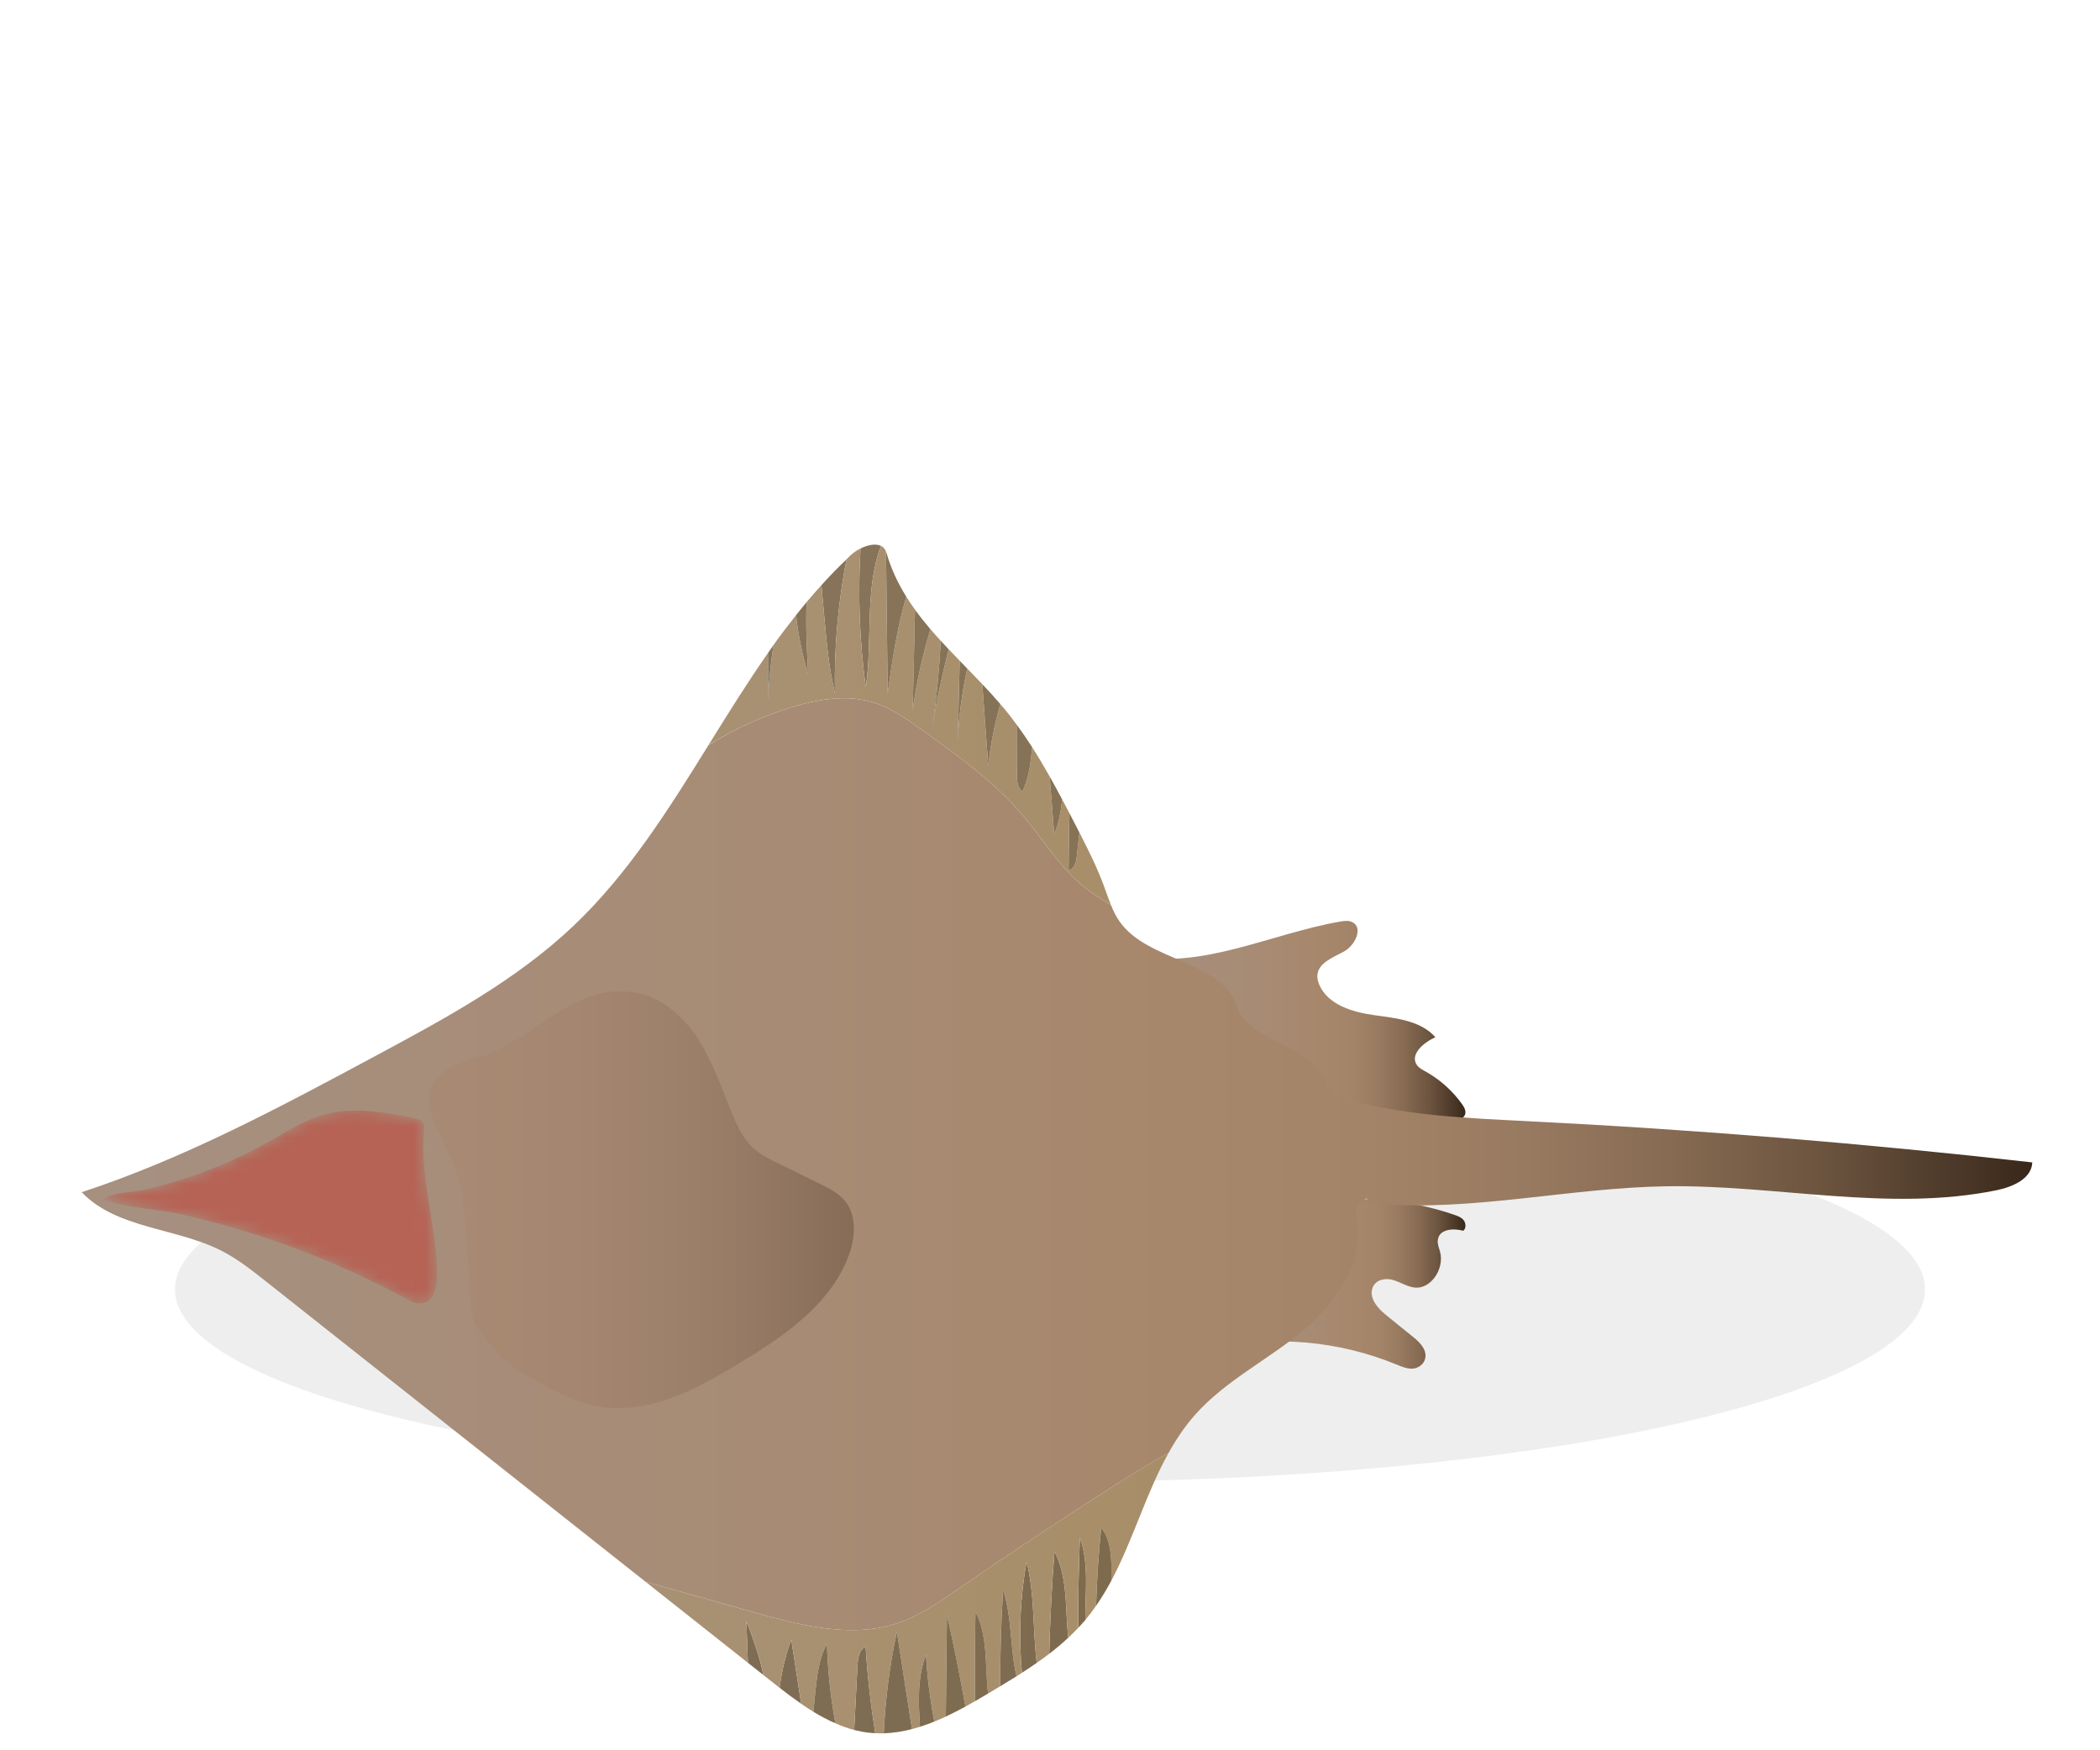 <svg width="180" height="150" viewBox="0 0 180 150" fill="none" xmlns="http://www.w3.org/2000/svg">
<g clip-path="url(#clip0_41_648)">
<path d="M90 127C131.421 127 165 119.613 165 110.5C165 101.387 131.421 94 90 94C48.579 94 15 101.387 15 110.5C15 119.613 48.579 127 90 127Z" fill="black" fill-opacity="0.07"/>
<path d="M104.006 115.594C109.213 114.417 114.695 114.888 119.696 116.939C120.145 117.123 120.609 117.325 121.087 117.292C121.565 117.26 122.064 116.924 122.166 116.386C122.302 115.663 121.711 115.057 121.186 114.63C120.382 113.98 119.578 113.327 118.773 112.675C118.089 112.121 117.314 111.237 117.652 110.355C117.922 109.653 118.753 109.506 119.401 109.694C120.047 109.881 120.648 110.298 121.314 110.35C122.641 110.454 123.818 108.759 123.437 107.291C123.355 106.977 123.213 106.668 123.234 106.34C123.289 105.324 124.559 105.24 125.42 105.474C125.667 105.305 125.659 104.859 125.478 104.603C125.295 104.347 125.006 104.235 124.732 104.139C121.514 103.021 118.12 102.577 114.766 102.835" fill="url(#paint0_linear_41_648)"/>
<path d="M97.155 81.917C103.078 83.098 108.925 80.012 114.874 78.979C115.222 78.918 115.596 78.869 115.911 79.027C116.877 79.51 116.147 81.032 115.197 81.546C114.248 82.059 112.97 82.531 112.915 83.609C112.901 83.873 112.973 84.133 113.074 84.376C113.813 86.119 115.94 86.742 117.816 87.003C119.691 87.263 121.784 87.47 123.033 88.894C122.027 89.331 120.822 90.366 121.445 91.269C121.626 91.528 121.92 91.678 122.196 91.832C123.424 92.515 124.496 93.474 125.311 94.617C125.499 94.88 125.681 95.202 125.579 95.508C125.466 95.845 125.071 95.982 124.725 96.074C117.038 98.116 109.35 100.159 101.661 102.201" fill="url(#paint1_linear_41_648)"/>
<path d="M130.898 96.083C125.86 95.829 120.775 95.624 115.897 94.345C115.277 94.182 114.631 93.985 114.183 93.527C113.789 93.122 113.6 92.566 113.318 92.077C111.854 89.545 106.958 89.089 106.047 86.311C104.718 82.255 98.413 82.464 95.961 78.969C95.654 78.532 95.424 78.053 95.224 77.56C94.225 76.98 93.267 76.345 92.406 75.571C90.577 73.927 89.281 71.786 87.693 69.909C85.236 67.006 82.108 64.763 79.014 62.552C77.704 61.616 76.365 60.666 74.827 60.196C72.582 59.51 70.15 59.92 67.904 60.599C65.38 61.363 62.961 62.468 60.724 63.864C57.292 69.391 53.842 74.903 49.152 79.348C44.23 84.014 38.175 87.278 32.199 90.486C24.031 94.871 15.811 99.28 7.003 102.174C10.037 105.333 15.097 105.202 18.997 107.197C20.366 107.897 21.582 108.858 22.789 109.812C33.637 118.395 44.486 126.976 55.334 135.56C58.409 136.425 61.483 137.29 64.559 138.155C68.687 139.316 73.142 140.471 77.179 139.022C78.907 138.403 80.435 137.34 81.947 136.299C86.665 133.048 91.447 129.889 96.288 126.82C97.549 126.02 98.823 125.224 100.15 124.542C100.803 123.366 101.545 122.249 102.445 121.237C105.055 118.3 108.712 116.526 111.727 114.008C114.745 111.488 117.246 107.583 116.189 103.799C116.107 103.501 117.1 102.483 117.199 102.775C117.299 103.067 117.669 103.143 117.977 103.169C126.278 103.844 134.556 101.781 142.882 101.664C152.327 101.53 161.881 103.893 171.136 102.004C172.507 101.724 174.146 101.018 174.195 99.619C159.804 97.991 145.362 96.81 130.898 96.083Z" fill="url(#paint2_linear_41_648)"/>
<path opacity="0.3" d="M54.344 85.046C56.626 85.396 58.528 87.052 59.795 88.981C61.062 90.911 61.807 93.126 62.677 95.263C63.15 96.425 63.688 97.609 64.625 98.442C65.227 98.978 65.96 99.339 66.683 99.692C67.864 100.271 69.043 100.849 70.225 101.428C71.055 101.835 71.915 102.266 72.482 102.996C73.456 104.25 73.308 106.056 72.765 107.548C71.219 111.794 67.172 114.537 63.301 116.869C61.426 117.996 59.521 119.104 57.46 119.839C55.398 120.572 53.154 120.921 51.008 120.491C49.236 120.135 47.613 119.271 46.032 118.395C45.122 117.89 44.21 117.373 43.42 116.692C42.586 115.974 41.911 115.092 41.242 114.218C40.995 113.894 40.746 113.565 40.597 113.188C40.436 112.773 40.404 112.321 40.374 111.877C40.23 109.713 40.085 107.55 39.94 105.386C39.857 104.166 39.775 102.94 39.497 101.749C39.082 99.974 38.245 98.332 37.465 96.685C37.011 95.726 36.564 94.672 36.795 93.637C37.061 92.45 38.158 91.625 39.285 91.163C40.411 90.702 41.635 90.494 42.725 89.953C46.508 88.077 49.644 84.323 54.344 85.046Z" fill="url(#paint3_linear_41_648)"/>
<path d="M74.211 58.881C74.806 54.854 74.099 50.533 75.51 46.78C75.053 46.563 74.369 46.701 73.757 47.007C73.754 47.091 73.75 47.175 73.745 47.257C73.528 51.135 73.683 55.034 74.211 58.881Z" fill="url(#paint4_linear_41_648)"/>
<path d="M71.567 59.408C71.487 55.562 71.825 51.709 72.559 47.932C71.811 48.645 71.096 49.388 70.406 50.151C70.492 51.105 70.579 52.058 70.665 53.011C70.859 55.159 71.056 57.315 71.567 59.408Z" fill="url(#paint5_linear_41_648)"/>
<path d="M94.637 75.964C94.051 74.375 93.295 72.855 92.52 71.348C92.444 72.04 92.368 72.732 92.291 73.424C92.236 73.906 92.072 74.508 91.592 74.568C91.598 72.944 91.627 71.321 91.668 69.698C91.461 69.301 91.253 68.906 91.044 68.51C90.932 69.534 90.768 70.543 90.361 71.482C90.23 69.834 90.099 68.185 89.967 66.536C89.488 65.687 88.991 64.85 88.467 64.032C88.356 65.349 88.186 66.647 87.642 67.838C87.206 67.544 87.16 66.93 87.159 66.405C87.152 64.969 87.145 63.533 87.139 62.098C86.94 61.827 86.74 61.557 86.533 61.293C86.275 60.969 86.011 60.652 85.743 60.339C85.253 62.071 84.894 63.839 84.705 65.629C84.537 63.297 84.367 60.964 84.196 58.631C83.77 58.18 83.338 57.735 82.907 57.292C82.459 59.341 82.171 61.424 82.09 63.521C82.145 61.222 82.202 58.923 82.259 56.624C81.942 56.299 81.628 55.973 81.317 55.645C80.758 57.847 80.255 60.062 79.929 62.309C80.277 59.857 80.506 57.39 80.639 54.917C80.337 54.587 80.038 54.256 79.75 53.918C79.067 56.184 78.55 58.5 78.232 60.844C78.296 57.979 78.362 55.114 78.428 52.248C78.166 51.885 77.919 51.513 77.683 51.135C76.879 53.819 76.476 56.628 76.085 59.411C76.038 55.369 75.991 51.326 75.944 47.284C75.859 47.039 75.709 46.873 75.51 46.778C74.098 50.531 74.806 54.852 74.211 58.879C73.683 55.032 73.528 51.133 73.745 47.255C73.75 47.172 73.754 47.089 73.757 47.005C73.446 47.16 73.154 47.357 72.924 47.571C72.798 47.688 72.683 47.813 72.56 47.93C71.826 51.707 71.488 55.56 71.568 59.406C71.056 57.313 70.86 55.156 70.666 53.01C70.58 52.056 70.493 51.103 70.407 50.15C69.976 50.626 69.549 51.106 69.137 51.599C69.054 53.639 69.157 55.703 69.267 57.741C68.761 56.106 68.415 54.423 68.228 52.722C67.567 53.558 66.92 54.408 66.299 55.279C66.06 56.819 65.905 58.372 65.84 59.928C65.836 58.607 65.83 57.286 65.825 55.966C64.04 58.524 62.381 61.192 60.723 63.862C62.96 62.466 65.379 61.361 67.903 60.597C70.149 59.918 72.582 59.508 74.826 60.194C76.364 60.664 77.703 61.614 79.013 62.55C82.107 64.761 85.235 67.004 87.692 69.907C89.281 71.784 90.576 73.925 92.405 75.569C93.266 76.342 94.224 76.978 95.223 77.558C95.012 77.035 94.831 76.494 94.637 75.964Z" fill="url(#paint6_linear_41_648)"/>
<path d="M69.137 51.601C68.829 51.97 68.528 52.346 68.229 52.724C68.416 54.425 68.761 56.108 69.268 57.743C69.157 55.705 69.053 53.641 69.137 51.601Z" fill="url(#paint7_linear_41_648)"/>
<path d="M66.3 55.28C66.139 55.506 65.985 55.738 65.826 55.967C65.83 57.287 65.837 58.608 65.841 59.929C65.906 58.373 66.061 56.819 66.3 55.28Z" fill="url(#paint8_linear_41_648)"/>
<path d="M85.743 60.34C85.241 59.755 84.723 59.189 84.197 58.632C84.367 60.965 84.537 63.298 84.706 65.63C84.895 63.841 85.253 62.072 85.743 60.34Z" fill="url(#paint9_linear_41_648)"/>
<path d="M92.291 73.424C92.367 72.732 92.443 72.04 92.52 71.348C92.403 71.118 92.285 70.889 92.166 70.66C92.001 70.339 91.835 70.019 91.669 69.699C91.628 71.322 91.599 72.945 91.593 74.569C92.072 74.508 92.236 73.906 92.291 73.424Z" fill="url(#paint10_linear_41_648)"/>
<path d="M82.908 57.293C82.691 57.07 82.475 56.847 82.26 56.625C82.203 58.925 82.146 61.223 82.091 63.522C82.171 61.425 82.459 59.342 82.908 57.293Z" fill="url(#paint11_linear_41_648)"/>
<path d="M81.317 55.646C81.088 55.405 80.863 55.162 80.639 54.918C80.506 57.39 80.277 59.858 79.929 62.31C80.255 60.063 80.759 57.848 81.317 55.646Z" fill="url(#paint12_linear_41_648)"/>
<path d="M79.75 53.92C79.285 53.378 78.842 52.823 78.428 52.25C78.362 55.116 78.297 57.981 78.232 60.846C78.551 58.502 79.068 56.186 79.75 53.92Z" fill="url(#paint13_linear_41_648)"/>
<path d="M91.044 68.511C90.693 67.848 90.335 67.19 89.968 66.537C90.099 68.186 90.23 69.835 90.362 71.483C90.768 70.544 90.932 69.536 91.044 68.511Z" fill="url(#paint14_linear_41_648)"/>
<path d="M87.643 67.839C88.187 66.648 88.357 65.35 88.468 64.033C88.046 63.374 87.604 62.727 87.14 62.098C87.146 63.534 87.153 64.97 87.16 66.405C87.161 66.931 87.207 67.544 87.643 67.839Z" fill="url(#paint15_linear_41_648)"/>
<path d="M77.683 51.137C76.96 49.976 76.365 48.73 75.974 47.343C75.968 47.32 75.953 47.308 75.945 47.286C75.992 51.328 76.039 55.371 76.086 59.413C76.477 56.629 76.879 53.82 77.683 51.137Z" fill="url(#paint16_linear_41_648)"/>
<path d="M66.818 144.641C67.421 145.113 68.038 145.576 68.671 146.013C68.387 144.176 68.105 142.34 67.823 140.503C67.339 141.841 67.004 143.231 66.818 144.641Z" fill="url(#paint17_linear_41_648)"/>
<path d="M64.107 142.502C64.549 142.851 64.99 143.198 65.43 143.548C65.117 141.958 64.547 140.433 63.974 138.918C64.019 140.112 64.063 141.307 64.107 142.502Z" fill="url(#paint18_linear_41_648)"/>
<path d="M73.499 142.741C73.405 144.58 73.31 146.42 73.216 148.259C73.608 148.36 74.008 148.44 74.416 148.488C74.618 148.512 74.819 148.526 75.019 148.536C74.63 146.075 74.348 143.599 74.194 141.113C73.635 141.385 73.531 142.121 73.499 142.741Z" fill="url(#paint19_linear_41_648)"/>
<path d="M92.564 131.775C92.457 134.351 92.412 136.929 92.417 139.508C92.609 139.303 92.803 139.101 92.986 138.885C93 138.87 93.012 138.851 93.025 138.836C93.018 136.466 93.358 133.986 92.564 131.775Z" fill="url(#paint20_linear_41_648)"/>
<path d="M87.594 143.36C88.025 143.083 88.448 142.799 88.867 142.508C88.506 139.652 88.704 136.642 87.992 133.835C87.43 136.973 87.303 140.186 87.594 143.36Z" fill="url(#paint21_linear_41_648)"/>
<path d="M89.936 141.729C90.502 141.297 91.047 140.838 91.566 140.354C91.288 137.856 91.545 135.184 90.385 132.964C90.152 135.881 90.007 138.804 89.936 141.729Z" fill="url(#paint22_linear_41_648)"/>
<path d="M96.287 126.82C91.446 129.888 86.664 133.048 81.946 136.299C80.434 137.34 78.906 138.403 77.178 139.022C73.141 140.471 68.686 139.316 64.558 138.155C61.482 137.291 58.408 136.426 55.333 135.56C58.257 137.873 61.183 140.187 64.107 142.502C64.063 141.307 64.018 140.112 63.975 138.918C64.547 140.433 65.118 141.958 65.431 143.548C65.675 143.741 65.919 143.934 66.163 144.125C66.379 144.297 66.6 144.469 66.819 144.641C67.005 143.232 67.34 141.841 67.823 140.503C68.105 142.34 68.387 144.176 68.671 146.013C69.014 146.251 69.362 146.479 69.715 146.696C69.77 146.164 69.822 145.632 69.877 145.099C70.024 143.648 70.184 142.152 70.88 140.87C70.945 143.157 71.192 145.436 71.602 147.686C72.127 147.915 72.662 148.117 73.215 148.259C73.309 146.42 73.404 144.58 73.498 142.741C73.53 142.121 73.634 141.385 74.192 141.113C74.346 143.599 74.629 146.075 75.017 148.536C75.262 148.548 75.505 148.552 75.749 148.545C75.886 145.617 76.258 142.702 76.874 139.838C77.305 142.619 77.736 145.401 78.166 148.185C78.396 148.124 78.626 148.058 78.854 147.986C78.714 145.858 78.626 143.752 79.368 141.78C79.469 143.715 79.72 145.638 80.085 147.542C80.415 147.408 80.744 147.266 81.069 147.112C81.1 144.211 81.13 141.307 81.161 138.407C81.757 141.009 82.28 143.628 82.747 146.256C83.018 146.108 83.29 145.955 83.558 145.802C83.552 143.242 83.564 140.683 83.608 138.123C84.702 140.218 84.409 142.79 84.689 145.14C84.767 145.094 84.846 145.047 84.923 145.001C85.189 144.841 85.456 144.681 85.722 144.521C85.725 141.769 85.805 139.016 85.976 136.269C86.759 138.631 86.557 141.272 87.13 143.658C87.284 143.561 87.438 143.459 87.592 143.362C87.301 140.187 87.428 136.974 87.99 133.838C88.702 136.645 88.504 139.654 88.865 142.511C89.228 142.259 89.584 141.999 89.934 141.731C90.005 138.806 90.15 135.883 90.383 132.966C91.543 135.186 91.286 137.858 91.564 140.356C91.858 140.085 92.14 139.803 92.415 139.511C92.41 136.932 92.455 134.354 92.562 131.778C93.356 133.989 93.015 136.468 93.023 138.84C93.353 138.445 93.658 138.037 93.947 137.618C94.015 135.379 94.158 133.142 94.388 130.915C95.259 132.039 95.277 133.582 95.255 135.004C95.252 135.162 95.249 135.32 95.247 135.482C97.112 131.983 98.229 128 100.146 124.545C98.822 125.225 97.548 126.021 96.287 126.82Z" fill="url(#paint23_linear_41_648)"/>
<path d="M69.877 145.099C69.822 145.631 69.77 146.163 69.715 146.696C70.327 147.072 70.955 147.405 71.602 147.686C71.191 145.436 70.945 143.157 70.88 140.87C70.185 142.151 70.025 143.647 69.877 145.099Z" fill="url(#paint24_linear_41_648)"/>
<path d="M94.391 130.912C94.161 133.14 94.018 135.376 93.95 137.615C94.427 136.929 94.856 136.216 95.251 135.478C95.253 135.317 95.256 135.159 95.259 135C95.279 133.579 95.262 132.036 94.391 130.912Z" fill="url(#paint25_linear_41_648)"/>
<path d="M78.855 147.985C79.269 147.855 79.68 147.707 80.086 147.541C79.721 145.638 79.47 143.714 79.369 141.779C78.627 143.751 78.715 145.857 78.855 147.985Z" fill="url(#paint26_linear_41_648)"/>
<path d="M75.75 148.545C76.566 148.522 77.372 148.391 78.167 148.185C77.736 145.402 77.305 142.62 76.875 139.838C76.259 142.702 75.887 145.617 75.75 148.545Z" fill="url(#paint27_linear_41_648)"/>
<path d="M85.724 144.52C86.195 144.236 86.664 143.95 87.132 143.657C86.559 141.271 86.761 138.631 85.978 136.268C85.807 139.015 85.728 141.768 85.724 144.52Z" fill="url(#paint28_linear_41_648)"/>
<path d="M81.071 147.111C81.638 146.846 82.198 146.557 82.75 146.255C82.283 143.627 81.759 141.008 81.164 138.406C81.131 141.307 81.102 144.21 81.071 147.111Z" fill="url(#paint29_linear_41_648)"/>
<path d="M83.561 145.801C83.941 145.583 84.319 145.361 84.691 145.139C84.411 142.789 84.704 140.217 83.61 138.122C83.566 140.682 83.555 143.241 83.561 145.801Z" fill="url(#paint30_linear_41_648)"/>
<mask id="mask0_41_648" style="mask-type:alpha" maskUnits="userSpaceOnUse" x="8" y="95" width="30" height="17">
<path d="M22.98 97.873C24.58 96.974 26.146 95.95 27.921 95.483C30.364 94.842 32.943 95.32 35.423 95.8C35.754 95.864 36.127 95.96 36.28 96.26C36.377 96.451 36.355 96.681 36.336 96.895C35.962 101.057 37.483 105.174 37.46 109.353C37.454 110.318 37.158 111.528 36.209 111.695C35.712 111.783 35.228 111.53 34.784 111.29C30.78 109.12 26.576 107.318 22.244 105.91C20.061 105.2 17.845 104.589 15.605 104.081C13.439 103.59 10.931 103.533 8.861 102.819C9.269 102.2 11.395 102.176 12.168 102.006C13.44 101.723 14.699 101.377 15.937 100.971C18.378 100.171 20.741 99.133 22.98 97.873Z" fill="url(#paint31_linear_41_648)"/>
</mask>
<g mask="url(#mask0_41_648)">
<path d="M22.98 97.873C24.58 96.974 26.146 95.95 27.921 95.483C30.364 94.842 32.943 95.32 35.423 95.8C35.754 95.864 36.127 95.96 36.28 96.26C36.377 96.451 36.355 96.681 36.336 96.895C35.962 101.057 37.483 105.174 37.46 109.353C37.454 110.318 37.158 111.528 36.209 111.695C35.712 111.783 35.228 111.53 34.784 111.29C30.78 109.12 26.576 107.318 22.244 105.91C20.061 105.2 17.845 104.589 15.605 104.081C13.439 103.59 10.931 103.533 8.861 102.819C9.269 102.2 11.395 102.176 12.168 102.006C13.44 101.723 14.699 101.377 15.937 100.971C18.378 100.171 20.741 99.133 22.98 97.873Z" fill="url(#paint32_linear_41_648)"/>
</g>
</g>
<defs>
<linearGradient id="paint0_linear_41_648" x1="104.006" y1="110.029" x2="125.609" y2="110.029" gradientUnits="userSpaceOnUse">
<stop stop-color="#A69080"/>
<stop offset="0.372" stop-color="#A78B74"/>
<stop offset="0.572" stop-color="#A7876B"/>
<stop offset="0.659" stop-color="#A38468"/>
<stop offset="0.74" stop-color="#987A60"/>
<stop offset="0.817" stop-color="#866A52"/>
<stop offset="0.892" stop-color="#6C543F"/>
<stop offset="0.965" stop-color="#4A3727"/>
<stop offset="1" stop-color="#382719"/>
</linearGradient>
<linearGradient id="paint1_linear_41_648" x1="97.155" y1="90.561" x2="125.608" y2="90.561" gradientUnits="userSpaceOnUse">
<stop stop-color="#A69080"/>
<stop offset="0.372" stop-color="#A78B74"/>
<stop offset="0.572" stop-color="#A7876B"/>
<stop offset="0.659" stop-color="#A38468"/>
<stop offset="0.74" stop-color="#987A60"/>
<stop offset="0.817" stop-color="#866A52"/>
<stop offset="0.892" stop-color="#6C543F"/>
<stop offset="0.965" stop-color="#4A3727"/>
<stop offset="1" stop-color="#382719"/>
</linearGradient>
<linearGradient id="paint2_linear_41_648" x1="7.002" y1="99.77" x2="174.194" y2="99.77" gradientUnits="userSpaceOnUse">
<stop stop-color="#A69080"/>
<stop offset="0.372" stop-color="#A78B74"/>
<stop offset="0.572" stop-color="#A7876B"/>
<stop offset="0.659" stop-color="#A38468"/>
<stop offset="0.74" stop-color="#987A60"/>
<stop offset="0.817" stop-color="#866A52"/>
<stop offset="0.892" stop-color="#6C543F"/>
<stop offset="0.965" stop-color="#4A3727"/>
<stop offset="1" stop-color="#382719"/>
</linearGradient>
<linearGradient id="paint3_linear_41_648" x1="36.732" y1="102.817" x2="73.192" y2="102.817" gradientUnits="userSpaceOnUse">
<stop offset="8.2e-07" stop-color="#AA8368"/>
<stop offset="0.203" stop-color="#A68065"/>
<stop offset="0.388" stop-color="#9B775E"/>
<stop offset="0.565" stop-color="#896851"/>
<stop offset="0.739" stop-color="#6F533F"/>
<stop offset="0.908" stop-color="#4D3828"/>
<stop offset="1" stop-color="#382719"/>
</linearGradient>
<linearGradient id="paint4_linear_41_648" x1="7.005" y1="52.777" x2="174.19" y2="52.777" gradientUnits="userSpaceOnUse">
<stop stop-color="#877764"/>
<stop offset="0.421" stop-color="#867358"/>
<stop offset="0.572" stop-color="#867152"/>
<stop offset="0.658" stop-color="#826E50"/>
<stop offset="0.738" stop-color="#776448"/>
<stop offset="0.814" stop-color="#65543C"/>
<stop offset="0.888" stop-color="#4B3C2A"/>
<stop offset="0.961" stop-color="#291F13"/>
<stop offset="1" stop-color="#140C05"/>
</linearGradient>
<linearGradient id="paint5_linear_41_648" x1="6.988" y1="53.67" x2="174.217" y2="53.67" gradientUnits="userSpaceOnUse">
<stop stop-color="#877764"/>
<stop offset="0.421" stop-color="#867358"/>
<stop offset="0.572" stop-color="#867152"/>
<stop offset="0.658" stop-color="#826E50"/>
<stop offset="0.738" stop-color="#776448"/>
<stop offset="0.814" stop-color="#65543C"/>
<stop offset="0.888" stop-color="#4B3C2A"/>
<stop offset="0.961" stop-color="#291F13"/>
<stop offset="1" stop-color="#140C05"/>
</linearGradient>
<linearGradient id="paint6_linear_41_648" x1="7.002" y1="62.169" x2="174.197" y2="62.169" gradientUnits="userSpaceOnUse">
<stop stop-color="#A9947E"/>
<stop offset="0.346" stop-color="#A89172"/>
<stop offset="0.572" stop-color="#A88E67"/>
<stop offset="0.66" stop-color="#A48B64"/>
<stop offset="0.741" stop-color="#99815C"/>
<stop offset="0.819" stop-color="#87704F"/>
<stop offset="0.895" stop-color="#6D593C"/>
<stop offset="0.969" stop-color="#4B3B24"/>
<stop offset="1" stop-color="#3B2C18"/>
</linearGradient>
<linearGradient id="paint7_linear_41_648" x1="6.996" y1="54.671" x2="174.205" y2="54.671" gradientUnits="userSpaceOnUse">
<stop stop-color="#877764"/>
<stop offset="0.421" stop-color="#867358"/>
<stop offset="0.572" stop-color="#867152"/>
<stop offset="0.658" stop-color="#826E50"/>
<stop offset="0.738" stop-color="#776448"/>
<stop offset="0.814" stop-color="#65543C"/>
<stop offset="0.888" stop-color="#4B3C2A"/>
<stop offset="0.961" stop-color="#291F13"/>
<stop offset="1" stop-color="#140C05"/>
</linearGradient>
<linearGradient id="paint8_linear_41_648" x1="6.98" y1="57.605" x2="174.237" y2="57.605" gradientUnits="userSpaceOnUse">
<stop stop-color="#877764"/>
<stop offset="0.421" stop-color="#867358"/>
<stop offset="0.572" stop-color="#867152"/>
<stop offset="0.658" stop-color="#826E50"/>
<stop offset="0.738" stop-color="#776448"/>
<stop offset="0.814" stop-color="#65543C"/>
<stop offset="0.888" stop-color="#4B3C2A"/>
<stop offset="0.961" stop-color="#291F13"/>
<stop offset="1" stop-color="#140C05"/>
</linearGradient>
<linearGradient id="paint9_linear_41_648" x1="6.955" y1="62.131" x2="174.25" y2="62.131" gradientUnits="userSpaceOnUse">
<stop stop-color="#877764"/>
<stop offset="0.421" stop-color="#867358"/>
<stop offset="0.572" stop-color="#867152"/>
<stop offset="0.658" stop-color="#826E50"/>
<stop offset="0.738" stop-color="#776448"/>
<stop offset="0.814" stop-color="#65543C"/>
<stop offset="0.888" stop-color="#4B3C2A"/>
<stop offset="0.961" stop-color="#291F13"/>
<stop offset="1" stop-color="#140C05"/>
</linearGradient>
<linearGradient id="paint10_linear_41_648" x1="6.958" y1="72.134" x2="174.238" y2="72.134" gradientUnits="userSpaceOnUse">
<stop stop-color="#877764"/>
<stop offset="0.421" stop-color="#867358"/>
<stop offset="0.572" stop-color="#867152"/>
<stop offset="0.658" stop-color="#826E50"/>
<stop offset="0.738" stop-color="#776448"/>
<stop offset="0.814" stop-color="#65543C"/>
<stop offset="0.888" stop-color="#4B3C2A"/>
<stop offset="0.961" stop-color="#291F13"/>
<stop offset="1" stop-color="#140C05"/>
</linearGradient>
<linearGradient id="paint11_linear_41_648" x1="7.038" y1="60.074" x2="174.152" y2="60.074" gradientUnits="userSpaceOnUse">
<stop stop-color="#877764"/>
<stop offset="0.421" stop-color="#867358"/>
<stop offset="0.572" stop-color="#867152"/>
<stop offset="0.658" stop-color="#826E50"/>
<stop offset="0.738" stop-color="#776448"/>
<stop offset="0.814" stop-color="#65543C"/>
<stop offset="0.888" stop-color="#4B3C2A"/>
<stop offset="0.961" stop-color="#291F13"/>
<stop offset="1" stop-color="#140C05"/>
</linearGradient>
<linearGradient id="paint12_linear_41_648" x1="7.006" y1="58.614" x2="174.19" y2="58.614" gradientUnits="userSpaceOnUse">
<stop stop-color="#877764"/>
<stop offset="0.421" stop-color="#867358"/>
<stop offset="0.572" stop-color="#867152"/>
<stop offset="0.658" stop-color="#826E50"/>
<stop offset="0.738" stop-color="#776448"/>
<stop offset="0.814" stop-color="#65543C"/>
<stop offset="0.888" stop-color="#4B3C2A"/>
<stop offset="0.961" stop-color="#291F13"/>
<stop offset="1" stop-color="#140C05"/>
</linearGradient>
<linearGradient id="paint13_linear_41_648" x1="7.021" y1="56.548" x2="174.171" y2="56.548" gradientUnits="userSpaceOnUse">
<stop stop-color="#877764"/>
<stop offset="0.421" stop-color="#867358"/>
<stop offset="0.572" stop-color="#867152"/>
<stop offset="0.658" stop-color="#826E50"/>
<stop offset="0.738" stop-color="#776448"/>
<stop offset="0.814" stop-color="#65543C"/>
<stop offset="0.888" stop-color="#4B3C2A"/>
<stop offset="0.961" stop-color="#291F13"/>
<stop offset="1" stop-color="#140C05"/>
</linearGradient>
<linearGradient id="paint14_linear_41_648" x1="7.014" y1="69.01" x2="174.182" y2="69.01" gradientUnits="userSpaceOnUse">
<stop stop-color="#877764"/>
<stop offset="0.421" stop-color="#867358"/>
<stop offset="0.572" stop-color="#867152"/>
<stop offset="0.658" stop-color="#826E50"/>
<stop offset="0.738" stop-color="#776448"/>
<stop offset="0.814" stop-color="#65543C"/>
<stop offset="0.888" stop-color="#4B3C2A"/>
<stop offset="0.961" stop-color="#291F13"/>
<stop offset="1" stop-color="#140C05"/>
</linearGradient>
<linearGradient id="paint15_linear_41_648" x1="6.989" y1="64.969" x2="174.209" y2="64.969" gradientUnits="userSpaceOnUse">
<stop stop-color="#877764"/>
<stop offset="0.421" stop-color="#867358"/>
<stop offset="0.572" stop-color="#867152"/>
<stop offset="0.658" stop-color="#826E50"/>
<stop offset="0.738" stop-color="#776448"/>
<stop offset="0.814" stop-color="#65543C"/>
<stop offset="0.888" stop-color="#4B3C2A"/>
<stop offset="0.961" stop-color="#291F13"/>
<stop offset="1" stop-color="#140C05"/>
</linearGradient>
<linearGradient id="paint16_linear_41_648" x1="7.002" y1="53.35" x2="174.195" y2="53.35" gradientUnits="userSpaceOnUse">
<stop stop-color="#877764"/>
<stop offset="0.421" stop-color="#867358"/>
<stop offset="0.572" stop-color="#867152"/>
<stop offset="0.658" stop-color="#826E50"/>
<stop offset="0.738" stop-color="#776448"/>
<stop offset="0.814" stop-color="#65543C"/>
<stop offset="0.888" stop-color="#4B3C2A"/>
<stop offset="0.961" stop-color="#291F13"/>
<stop offset="1" stop-color="#140C05"/>
</linearGradient>
<linearGradient id="paint17_linear_41_648" x1="7.003" y1="143.258" x2="174.195" y2="143.258" gradientUnits="userSpaceOnUse">
<stop stop-color="#7F705E"/>
<stop offset="0.421" stop-color="#7E6C52"/>
<stop offset="0.572" stop-color="#7E6A4C"/>
<stop offset="0.658" stop-color="#7A674A"/>
<stop offset="0.736" stop-color="#6F5D43"/>
<stop offset="0.812" stop-color="#5D4D37"/>
<stop offset="0.886" stop-color="#433727"/>
<stop offset="0.957" stop-color="#211A13"/>
<stop offset="1" stop-color="#0A0604"/>
</linearGradient>
<linearGradient id="paint18_linear_41_648" x1="7.024" y1="141.232" x2="174.155" y2="141.232" gradientUnits="userSpaceOnUse">
<stop stop-color="#7F705E"/>
<stop offset="0.421" stop-color="#7E6C52"/>
<stop offset="0.572" stop-color="#7E6A4C"/>
<stop offset="0.658" stop-color="#7A674A"/>
<stop offset="0.736" stop-color="#6F5D43"/>
<stop offset="0.812" stop-color="#5D4D37"/>
<stop offset="0.886" stop-color="#433727"/>
<stop offset="0.957" stop-color="#211A13"/>
<stop offset="1" stop-color="#0A0604"/>
</linearGradient>
<linearGradient id="paint19_linear_41_648" x1="6.994" y1="144.824" x2="174.207" y2="144.824" gradientUnits="userSpaceOnUse">
<stop stop-color="#7F705E"/>
<stop offset="0.421" stop-color="#7E6C52"/>
<stop offset="0.572" stop-color="#7E6A4C"/>
<stop offset="0.658" stop-color="#7A674A"/>
<stop offset="0.736" stop-color="#6F5D43"/>
<stop offset="0.812" stop-color="#5D4D37"/>
<stop offset="0.886" stop-color="#433727"/>
<stop offset="0.957" stop-color="#211A13"/>
<stop offset="1" stop-color="#0A0604"/>
</linearGradient>
<linearGradient id="paint20_linear_41_648" x1="7.11" y1="135.643" x2="174.093" y2="135.643" gradientUnits="userSpaceOnUse">
<stop stop-color="#7F705E"/>
<stop offset="0.421" stop-color="#7E6C52"/>
<stop offset="0.572" stop-color="#7E6A4C"/>
<stop offset="0.658" stop-color="#7A674A"/>
<stop offset="0.736" stop-color="#6F5D43"/>
<stop offset="0.812" stop-color="#5D4D37"/>
<stop offset="0.886" stop-color="#433727"/>
<stop offset="0.957" stop-color="#211A13"/>
<stop offset="1" stop-color="#0A0604"/>
</linearGradient>
<linearGradient id="paint21_linear_41_648" x1="7.034" y1="138.598" x2="174.162" y2="138.598" gradientUnits="userSpaceOnUse">
<stop stop-color="#7F705E"/>
<stop offset="0.421" stop-color="#7E6C52"/>
<stop offset="0.572" stop-color="#7E6A4C"/>
<stop offset="0.658" stop-color="#7A674A"/>
<stop offset="0.736" stop-color="#6F5D43"/>
<stop offset="0.812" stop-color="#5D4D37"/>
<stop offset="0.886" stop-color="#433727"/>
<stop offset="0.957" stop-color="#211A13"/>
<stop offset="1" stop-color="#0A0604"/>
</linearGradient>
<linearGradient id="paint22_linear_41_648" x1="7.067" y1="137.346" x2="174.131" y2="137.346" gradientUnits="userSpaceOnUse">
<stop stop-color="#7F705E"/>
<stop offset="0.421" stop-color="#7E6C52"/>
<stop offset="0.572" stop-color="#7E6A4C"/>
<stop offset="0.658" stop-color="#7A674A"/>
<stop offset="0.736" stop-color="#6F5D43"/>
<stop offset="0.812" stop-color="#5D4D37"/>
<stop offset="0.886" stop-color="#433727"/>
<stop offset="0.957" stop-color="#211A13"/>
<stop offset="1" stop-color="#0A0604"/>
</linearGradient>
<linearGradient id="paint23_linear_41_648" x1="7.003" y1="136.545" x2="174.194" y2="136.545" gradientUnits="userSpaceOnUse">
<stop stop-color="#A9947E"/>
<stop offset="0.346" stop-color="#A89172"/>
<stop offset="0.572" stop-color="#A88E67"/>
<stop offset="0.66" stop-color="#A48B64"/>
<stop offset="0.741" stop-color="#99815C"/>
<stop offset="0.819" stop-color="#87704F"/>
<stop offset="0.895" stop-color="#6D593C"/>
<stop offset="0.969" stop-color="#4B3B24"/>
<stop offset="1" stop-color="#3B2C18"/>
</linearGradient>
<linearGradient id="paint24_linear_41_648" x1="7.001" y1="144.277" x2="174.198" y2="144.277" gradientUnits="userSpaceOnUse">
<stop stop-color="#7F705E"/>
<stop offset="0.421" stop-color="#7E6C52"/>
<stop offset="0.572" stop-color="#7E6A4C"/>
<stop offset="0.658" stop-color="#7A674A"/>
<stop offset="0.736" stop-color="#6F5D43"/>
<stop offset="0.812" stop-color="#5D4D37"/>
<stop offset="0.886" stop-color="#433727"/>
<stop offset="0.957" stop-color="#211A13"/>
<stop offset="1" stop-color="#0A0604"/>
</linearGradient>
<linearGradient id="paint25_linear_41_648" x1="6.918" y1="134.264" x2="174.271" y2="134.264" gradientUnits="userSpaceOnUse">
<stop stop-color="#7F705E"/>
<stop offset="0.421" stop-color="#7E6C52"/>
<stop offset="0.572" stop-color="#7E6A4C"/>
<stop offset="0.658" stop-color="#7A674A"/>
<stop offset="0.736" stop-color="#6F5D43"/>
<stop offset="0.812" stop-color="#5D4D37"/>
<stop offset="0.886" stop-color="#433727"/>
<stop offset="0.957" stop-color="#211A13"/>
<stop offset="1" stop-color="#0A0604"/>
</linearGradient>
<linearGradient id="paint26_linear_41_648" x1="7.035" y1="144.883" x2="174.152" y2="144.883" gradientUnits="userSpaceOnUse">
<stop stop-color="#7F705E"/>
<stop offset="0.421" stop-color="#7E6C52"/>
<stop offset="0.572" stop-color="#7E6A4C"/>
<stop offset="0.658" stop-color="#7A674A"/>
<stop offset="0.736" stop-color="#6F5D43"/>
<stop offset="0.812" stop-color="#5D4D37"/>
<stop offset="0.886" stop-color="#433727"/>
<stop offset="0.957" stop-color="#211A13"/>
<stop offset="1" stop-color="#0A0604"/>
</linearGradient>
<linearGradient id="paint27_linear_41_648" x1="7.012" y1="144.191" x2="174.182" y2="144.191" gradientUnits="userSpaceOnUse">
<stop stop-color="#7F705E"/>
<stop offset="0.421" stop-color="#7E6C52"/>
<stop offset="0.572" stop-color="#7E6A4C"/>
<stop offset="0.658" stop-color="#7A674A"/>
<stop offset="0.736" stop-color="#6F5D43"/>
<stop offset="0.812" stop-color="#5D4D37"/>
<stop offset="0.886" stop-color="#433727"/>
<stop offset="0.957" stop-color="#211A13"/>
<stop offset="1" stop-color="#0A0604"/>
</linearGradient>
<linearGradient id="paint28_linear_41_648" x1="6.977" y1="140.394" x2="174.222" y2="140.394" gradientUnits="userSpaceOnUse">
<stop stop-color="#7F705E"/>
<stop offset="0.421" stop-color="#7E6C52"/>
<stop offset="0.572" stop-color="#7E6A4C"/>
<stop offset="0.658" stop-color="#7A674A"/>
<stop offset="0.736" stop-color="#6F5D43"/>
<stop offset="0.812" stop-color="#5D4D37"/>
<stop offset="0.886" stop-color="#433727"/>
<stop offset="0.957" stop-color="#211A13"/>
<stop offset="1" stop-color="#0A0604"/>
</linearGradient>
<linearGradient id="paint29_linear_41_648" x1="7.014" y1="142.759" x2="174.181" y2="142.759" gradientUnits="userSpaceOnUse">
<stop stop-color="#7F705E"/>
<stop offset="0.421" stop-color="#7E6C52"/>
<stop offset="0.572" stop-color="#7E6A4C"/>
<stop offset="0.658" stop-color="#7A674A"/>
<stop offset="0.736" stop-color="#6F5D43"/>
<stop offset="0.812" stop-color="#5D4D37"/>
<stop offset="0.886" stop-color="#433727"/>
<stop offset="0.957" stop-color="#211A13"/>
<stop offset="1" stop-color="#0A0604"/>
</linearGradient>
<linearGradient id="paint30_linear_41_648" x1="6.985" y1="141.961" x2="174.216" y2="141.961" gradientUnits="userSpaceOnUse">
<stop stop-color="#7F705E"/>
<stop offset="0.421" stop-color="#7E6C52"/>
<stop offset="0.572" stop-color="#7E6A4C"/>
<stop offset="0.658" stop-color="#7A674A"/>
<stop offset="0.736" stop-color="#6F5D43"/>
<stop offset="0.812" stop-color="#5D4D37"/>
<stop offset="0.886" stop-color="#433727"/>
<stop offset="0.957" stop-color="#211A13"/>
<stop offset="1" stop-color="#0A0604"/>
</linearGradient>
<linearGradient id="paint31_linear_41_648" x1="8.861" y1="103.443" x2="34.215" y2="103.443" gradientUnits="userSpaceOnUse">
<stop offset="0.022"/>
<stop offset="0.3" stop-color="#141414"/>
<stop offset="0.865" stop-color="#474747"/>
<stop offset="0.926" stop-color="#4D4D4D"/>
</linearGradient>
<linearGradient id="paint32_linear_41_648" x1="8.861" y1="103.443" x2="34.215" y2="103.443" gradientUnits="userSpaceOnUse">
<stop offset="0.022" stop-color="#B66355"/>
<stop offset="0.926" stop-color="#B66355"/>
</linearGradient>
<clipPath id="clip0_41_648">
<rect width="180" height="150" fill="white"/>
</clipPath>
</defs>
</svg>
